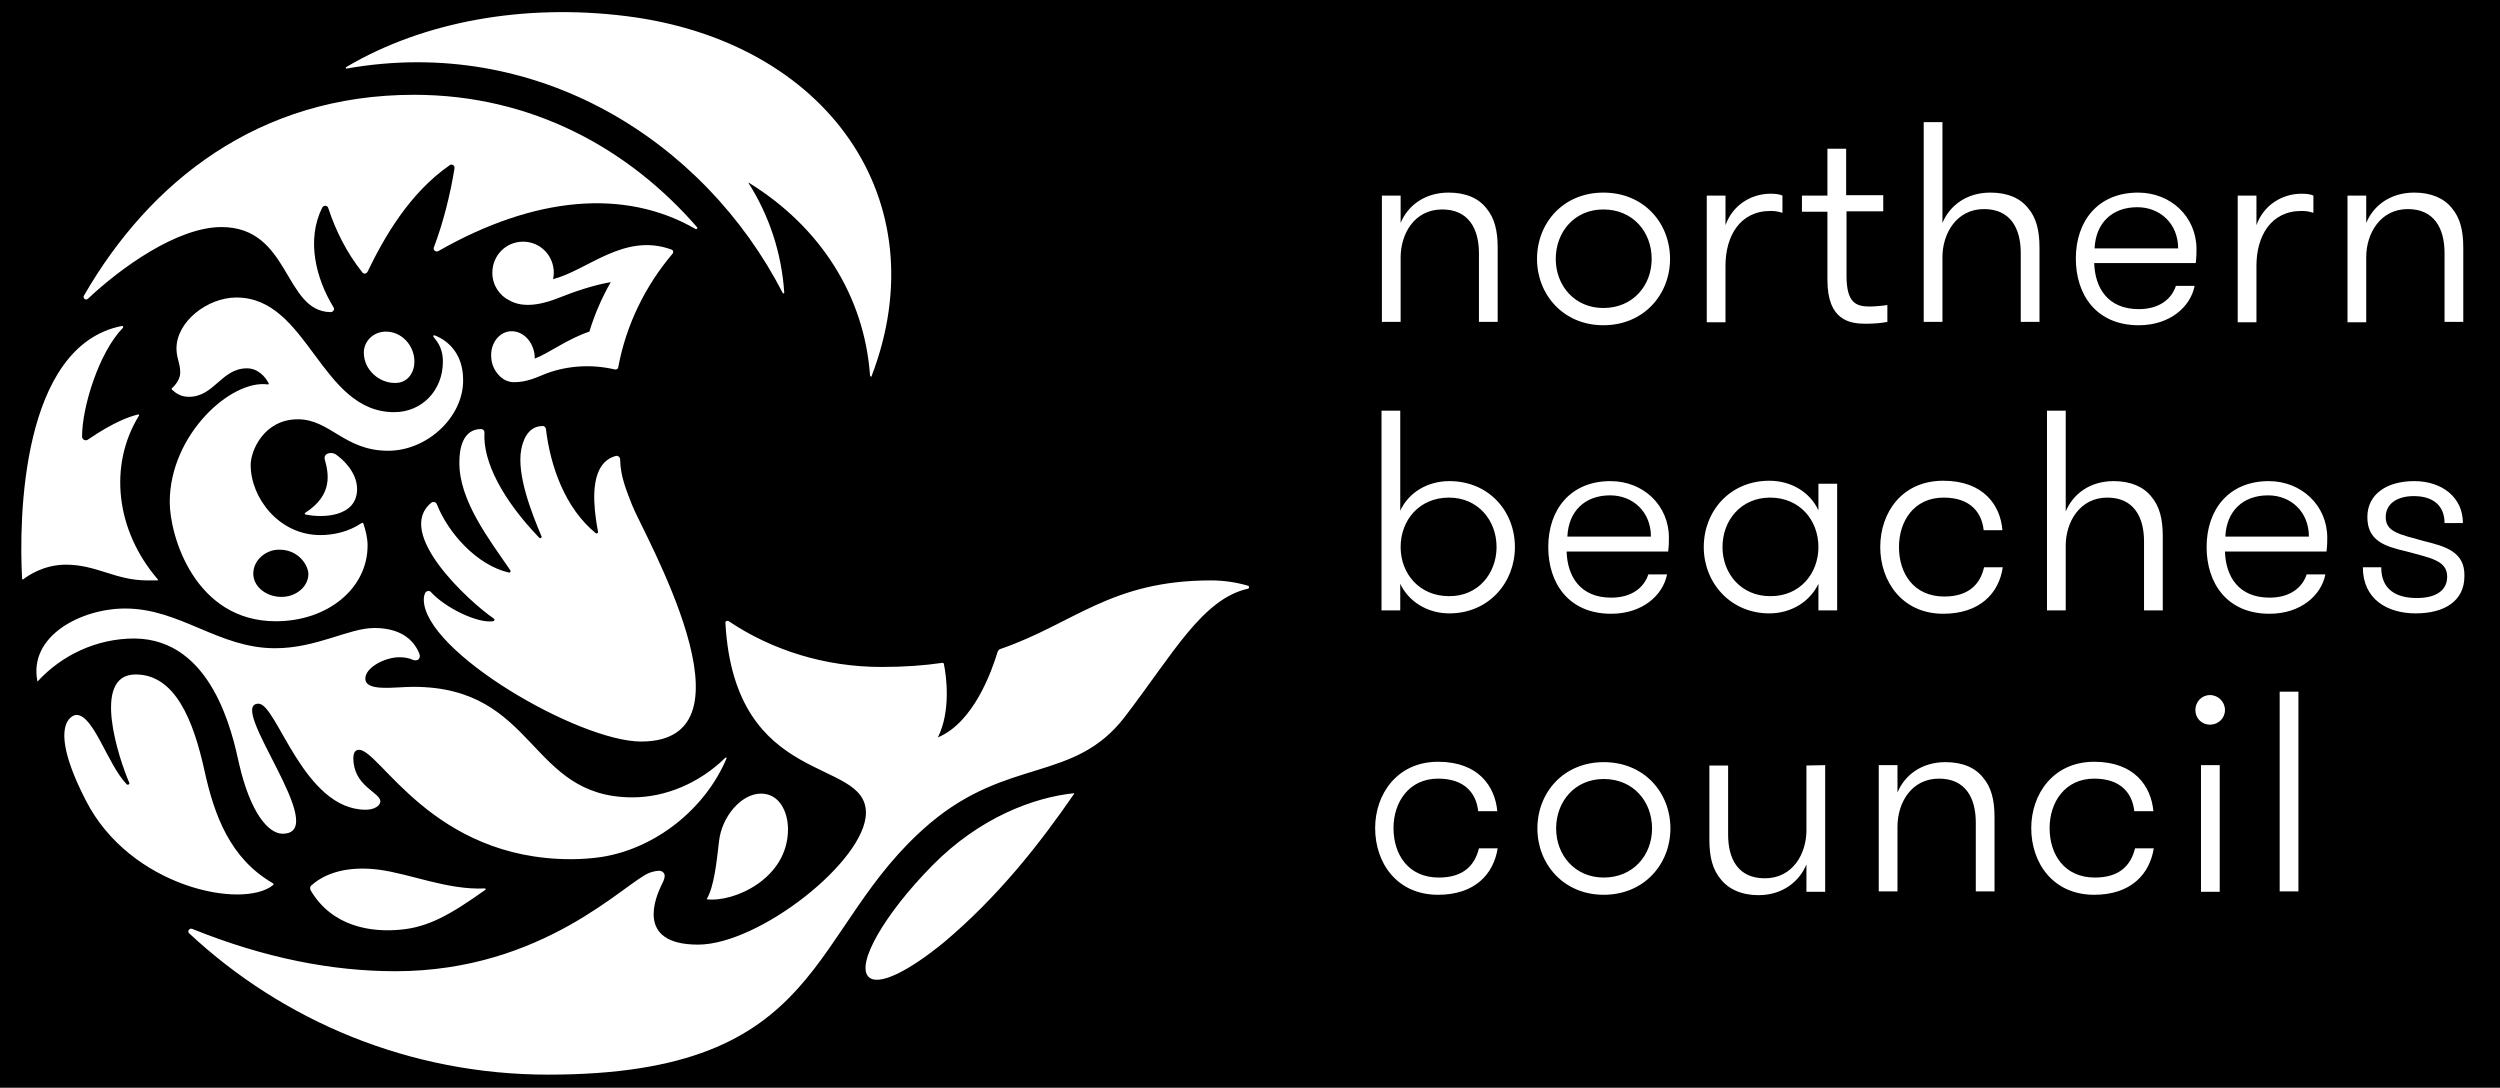 <?xml version="1.0" encoding="UTF-8"?>
<!-- Generator: Adobe Illustrator 24.0.0, SVG Export Plug-In . SVG Version: 6.00 Build 0)  -->
<svg xmlns="http://www.w3.org/2000/svg" xmlns:xlink="http://www.w3.org/1999/xlink" version="1.1" id="Layer_1" x="0px" y="0px" viewBox="0 0 667.2 290.3" style="enable-background:new 0 0 667.2 290.3;" xml:space="preserve">
<style type="text/css">
	.st0{fill:#FFFFFF;}
</style>
<rect width="667.2" height="290.3"></rect>
<path class="st0" d="M373.8,85.9h-5V52.2h5v7.3c1.9-4.6,6.4-8.1,12.8-8.1c4.6,0,8,1.5,10.1,4.2c2.1,2.5,3,5.8,3,10.5v19.8h-5V67.6  c0-6.6-2.8-11.7-9.8-11.7c-7.5,0-11.1,6.6-11.1,12.8V85.9z M445.7,69.1c0,9.5-7,17.7-17.8,17.7c-10.7,0-17.7-8.2-17.7-17.7  c0-9.6,7-17.7,17.7-17.7C438.7,51.4,445.7,59.5,445.7,69.1z M440.8,69.1c0-7.2-5-13.2-12.9-13.2c-7.7,0-12.7,6-12.7,13.2  c0,7.1,5,13.1,12.7,13.1C435.8,82.2,440.8,76.2,440.8,69.1z M631.5,68.6c0-6.2,3.7-12.8,11.1-12.8c7,0,9.8,5.1,9.8,11.7v18.4h5V66.1  c0-4.7-0.9-8-3-10.5c-2.1-2.7-5.6-4.2-10.1-4.2c-6.4,0-10.9,3.5-12.8,8.1v-7.3h-5V86h5V68.6z M460.5,70.9c0-7.8,3.8-14.6,12-14.6  c1.2,0,1.9,0.1,3.2,0.5v-4.6c-0.8-0.4-2-0.5-3.2-0.5c-5.1,0-10.1,3-12,8.4v-7.9h-5V86h5V70.9z M602.2,70.9c0-7.8,3.8-14.6,12-14.6  c1.2,0,1.9,0.1,3.2,0.5v-4.6c-0.8-0.4-2-0.5-3.2-0.5c-5.1,0-10.1,3-12,8.4v-7.9h-5V86h5V70.9z M531.2,51.4c-6.4,0-10.9,3.5-12.8,8.1  V32.6h-5v53.3h5V68.6c0-6.2,3.7-12.8,11.1-12.8c7,0,9.8,5.1,9.8,11.7v18.4h5V66.1c0-4.7-0.9-8-3-10.5  C539.2,52.9,535.8,51.4,531.2,51.4z M503.7,81.4c-1.2,0.2-3.4,0.4-4.7,0.4c-3.6,0-6.2-0.9-6.2-8.2V56.4h9.8v-4.3h-9.9V39.7h-5v12.5  h-6.8v4.3h6.8v18.2c0,10.8,5.9,11.7,10.3,11.7c2.1,0,4.4-0.2,5.7-0.5V81.4z M586.2,66.5c0,0.9,0,2.1-0.2,3.7h-27.1  c0.2,6.6,3.6,12.3,11.9,12.3c5.6,0,8.8-2.8,9.9-6.2h5c-1.1,5.6-6.6,10.5-14.9,10.5c-11.4,0-16.8-8.2-16.8-17.8  c0-10.1,6-17.6,16.6-17.6C579.4,51.4,586.2,57.9,586.2,66.5z M581.3,66.3c0-6.6-4.8-11-10.9-11c-6.7,0-11.1,4.2-11.4,11H581.3  L581.3,66.3z M518.9,159.2c-8.2,0-12.1-6.2-12.1-13.2c0-6.9,4-13.2,11.9-13.2c7.2,0,10.2,4,10.7,8.7h5c-0.5-6.6-5-13.2-15.8-13.2  c-11,0-16.8,8.5-16.8,17.7s5.9,17.8,16.8,17.8c9.8,0,14.9-5.5,15.9-12.4h-5C528.5,155.9,525.4,159.2,518.9,159.2L518.9,159.2z   M564.1,128.4c-6.4,0-10.9,3.5-12.8,8.1v-26.9h-5v53.3h5v-17.3c0-6.2,3.7-12.8,11.1-12.8c7,0,9.8,5.1,9.8,11.7v18.4h5v-19.8  c0-4.7-0.9-8-3-10.5C572.1,129.9,568.6,128.4,564.1,128.4L564.1,128.4z M404.3,146c0,9.5-7,17.7-17.5,17.7c-5.9,0-10.9-3.2-13.1-7.9  v7.1h-5v-53.3h5v26.7c2.2-4.8,7.2-7.9,13.1-7.9C397.3,128.4,404.3,136.4,404.3,146L404.3,146z M399.4,146c0-7.2-5-13.2-12.7-13.2  c-7.9,0-12.9,6-12.9,13.2c0,7.1,5,13.1,12.9,13.1C394.4,159.2,399.4,153.1,399.4,146z M485.3,129.1h5v33.8h-5v-7.1  c-2.2,4.7-7.2,7.9-13.1,7.9c-10.4,0-17.5-8.2-17.5-17.7c0-9.6,7-17.7,17.5-17.7c5.9,0,10.9,3.1,13.1,7.9V129.1L485.3,129.1z   M485.3,146c0-7.2-5-13.2-12.9-13.2c-7.7,0-12.7,6-12.7,13.2c0,7.1,5,13.1,12.7,13.1C480.3,159.2,485.3,153.1,485.3,146z   M621.1,143.5c0,0.9,0,2.1-0.2,3.7h-27.1c0.2,6.6,3.6,12.3,11.9,12.3c5.6,0,8.8-2.8,9.9-6.2h5c-1.1,5.6-6.6,10.5-14.9,10.5  c-11.4,0-16.8-8.2-16.8-17.8c0-10.1,6-17.6,16.6-17.6C614.2,128.4,621.1,134.9,621.1,143.5z M616.2,143.2c0-6.6-4.8-11-10.9-11  c-6.7,0-11.1,4.2-11.4,11H616.2L616.2,143.2z M445.4,143.5c0,0.9,0,2.1-0.2,3.7h-27.1c0.2,6.6,3.6,12.3,11.9,12.3  c5.6,0,8.8-2.8,9.9-6.2h5c-1.1,5.6-6.6,10.5-14.9,10.5c-11.4,0-16.8-8.2-16.8-17.8c0-10.1,6-17.6,16.6-17.6  C438.6,128.4,445.4,134.9,445.4,143.5z M440.6,143.2c0-6.6-4.8-11-10.9-11c-6.7,0-11.1,4.2-11.4,11H440.6z M646.9,144.4  c-6.5-1.8-10.2-2.4-10.2-6.4c0-3.6,3.1-5.6,7.5-5.6c5.1,0,8.2,2.5,8.2,7.2h4.9c0-6.9-5.6-11.2-13-11.2c-7.2,0-12.5,3.4-12.5,9.6  c0,6.3,4.6,7.8,10.2,9.1c6.5,1.8,11.1,2.4,11.1,6.8c0,3.7-3,5.7-8.1,5.7c-5.3,0-9.5-2.1-9.5-8.2h-4.9c0,8.5,6.5,12.3,14.1,12.3  c7.8,0,13-3.4,13-9.9C657.9,147.2,652.5,145.8,646.9,144.4L646.9,144.4z"></path>
<path class="st0" d="M394.5,216.5c-0.5-4.7-3.5-8.7-10.7-8.7c-7.8,0-11.9,6.3-11.9,13.2c0,7,3.9,13.2,12.1,13.2  c6.6,0,9.6-3.3,10.7-7.8h5c-1.1,6.9-6.1,12.4-15.9,12.4c-11,0-16.8-8.5-16.8-17.8c0-9.1,5.9-17.7,16.8-17.7  c10.8,0,15.2,6.6,15.8,13.2L394.5,216.5L394.5,216.5z M410.3,221.1c0-9.6,7-17.7,17.7-17.7c10.8,0,17.8,8.1,17.8,17.7  c0,9.5-7,17.7-17.8,17.7C417.3,238.8,410.3,230.6,410.3,221.1z M440.9,221.1c0-7.2-5-13.2-12.9-13.2c-7.7,0-12.7,6-12.7,13.2  c0,7.1,5,13.1,12.7,13.1C435.9,234.2,440.9,228.2,440.9,221.1z M487.1,204.2V238h-5v-7.3c-1.9,4.6-6.4,8.2-12.8,8.2  c-4.5,0-8-1.6-10.1-4.3c-2.1-2.5-3-5.8-3-10.5v-19.8h5v18.4c0,6.6,2.7,11.7,9.8,11.7c7.5,0,11.1-6.6,11.1-12.8v-17.3L487.1,204.2  L487.1,204.2z M501.4,204.2h5v7.3c1.9-4.6,6.4-8.1,12.8-8.1c4.6,0,8,1.5,10.1,4.2c2.1,2.5,3,5.8,3,10.5v19.8h-5v-18.4  c0-6.6-2.8-11.7-9.8-11.7c-7.5,0-11.1,6.6-11.1,12.8v17.3h-5L501.4,204.2L501.4,204.2z M569.6,216.5c-0.5-4.7-3.5-8.7-10.7-8.7  c-7.8,0-11.9,6.3-11.9,13.2c0,7,3.9,13.2,12.1,13.2c6.6,0,9.6-3.3,10.7-7.8h5c-1.1,6.9-6.1,12.4-15.9,12.4c-11,0-16.8-8.5-16.8-17.8  c0-9.1,5.9-17.7,16.8-17.7c10.8,0,15.2,6.6,15.8,13.2L569.6,216.5L569.6,216.5z M589.8,185.5c2.2,0,4,1.8,4,4s-1.8,3.9-4,3.9  s-3.9-1.7-3.9-3.9S587.6,185.5,589.8,185.5z M587.4,204.2h5V238h-5V204.2z M608.4,184.6h5v53.3h-5V184.6z"></path>
<path class="st0" d="M22.4,78.9c17.4-30.2,46.4-53.6,88.1-53.6c31.7,0,57.5,14.6,75.5,35.3c0.3,0.3-0.1,0.7-0.4,0.5  c-18.9-10.9-43-8.7-68.6,5.9c-0.7,0.4-1.5-0.3-1.2-1c2.5-6.6,4.4-14.2,5.5-21.1c0.1-0.7-0.7-1.3-1.3-0.8  c-10.8,7.5-17.5,19.3-21.9,28.4c-0.3,0.6-1,0.7-1.4,0.2c-4.2-5.3-7.1-11.1-9.1-17.2c-0.2-0.7-1.2-0.8-1.6-0.1  C81.7,64,84.3,74.3,89,82c0.4,0.6-0.1,1.3-0.8,1.3c-12.5-0.2-10.7-22.7-29.1-22.7c-11.8,0-26.9,10.9-35.6,19.1  C22.9,80.3,22,79.6,22.4,78.9z M92.5,18.3c50.7-9,95.4,19.1,116.4,59.9c0.1,0.2,0.4,0.1,0.4-0.1c-0.7-10.6-4-20.5-9.5-29.2  c-0.1-0.1,0-0.2,0.1-0.1c19.1,11.8,30.8,30.2,32.3,51.5c0,0.2,0.4,0.3,0.4,0.1c18-46.9-11.8-89.4-65.5-96.1  C139.9,0.9,113,5.7,92.4,17.9C92.2,18.1,92.3,18.4,92.5,18.3z M110.6,96.5c0-4.3-3.4-8-7.6-8c-3.4,0-5.9,2.6-5.9,5.6  c0,4.7,4.2,8.1,8.2,8.1C109,102.3,110.6,99.2,110.6,96.5z M103.6,120.3c-11.7,0-15.5-8.4-24.1-8.4c-9,0-12.6,8.3-12.6,12.2  c0,8.7,7.5,18.7,18.6,18.7c3.6,0,7.6-0.9,11-3.2c0.2-0.1,0.5-0.1,0.5,0.2c0.6,1.8,1.1,3.8,1.1,5.8c0,11.4-10.6,20.2-24.5,20.2  C52,165.8,45.3,143,45.3,134c0-18,16.4-32.8,26.2-31.4c0.2,0,0.3-0.2,0.2-0.3c-0.9-1.8-2.9-4-5.8-4c-6.8,0-8.7,7.6-15.5,7.6  c-2,0-3.3-0.8-4.5-1.9c-0.1-0.1-0.2-0.2,0-0.4c1.2-1.1,2.2-2.6,2.2-4.2c0-2.5-1-3.8-1-6.4c0-7.2,8.3-13.6,16-13.6  c19.2,0,22.4,30.6,42.1,30.6c7.4,0,13-5.8,13-13.5c0-4.1-2-5.8-2.5-6.6c-0.2-0.2,0-0.5,0.3-0.4c4.1,1.6,7.6,5.4,7.6,11.9  C123.7,111.3,114,120.3,103.6,120.3z M67.6,153.1c0,3.5,3.5,6.2,7.5,6.2s7.2-2.8,7.2-6.1c0-2.3-2.6-6.5-7.7-6.5  C71.2,146.6,67.6,149.3,67.6,153.1L67.6,153.1z M131.6,165.8c-4.3,0.6-12.9-3.7-16.6-7.8c-0.4-0.5-1.2-0.3-1.5,0.2  c-0.3,0.6-0.4,1.2-0.4,1.8c0,13.9,41.4,37.9,58,37.9c32.9,0,0.3-56-2.4-63.1c-1.5-3.9-3.1-7.5-3.2-12.2c0-0.6-0.6-1.1-1.2-0.9  c-6.6,1.8-6,11.3-5.3,16.5c0.1,0.8,0.3,2.2,0.6,3.7c0.1,0.3-0.3,0.6-0.6,0.4c-8.1-6.6-12.1-17.7-13.3-27.8c-0.1-0.5-0.5-0.9-1-0.8  c-4,0.1-5.2,4.2-5.6,6.3c-1.2,6.7,2.7,16.7,5.4,23.1c0.2,0.4-0.3,0.7-0.6,0.4c-9.7-10.1-15.1-20.3-14.6-28.1c0-0.5-0.4-0.9-0.9-0.9  c-4.9,0-5.8,5.3-5.8,8.7c-0.2,10.3,8,20.8,13.6,29c0.2,0.3-0.1,0.7-0.4,0.6c-8.6-2-16.2-10.6-19.2-18.2c-0.2-0.6-0.9-0.8-1.4-0.5  c-10.1,8,9.8,26.3,16.6,31C132.1,165.3,132,165.7,131.6,165.8L131.6,165.8z M81.4,136.9c-0.1,0.1-0.1,0.3,0.1,0.4  c4.6,1,13.8,0.7,13.8-6.8c0-4.6-4.1-8.2-5.8-9.3c-1.2-0.7-3.3-0.2-2.8,1.5C87.6,126.1,89.1,132,81.4,136.9L81.4,136.9z M39.3,154.9  H42c0.2,0,0.2-0.2,0.1-0.3c-11.2-13-13.2-30.4-5-43.7c0.1-0.1,0-0.3-0.2-0.3c-2.1,0.5-6.4,1.9-13.4,6.7c-0.7,0.5-1.6,0-1.6-0.8  c0-8,4.6-22.6,10.9-29c0.2-0.2,0-0.6-0.3-0.5C5.7,92.3,5,138.3,5.9,154.5c0,0.1,0.2,0.2,0.3,0.1c1.2-0.9,5.4-3.9,11.4-3.9  C25.8,150.7,30.8,154.9,39.3,154.9z M72.9,236.2c0.2-0.1,0.1-0.4-0.1-0.5c-11.4-6.6-15.6-18.1-18.2-29.9c-3-13.7-7.9-25.8-18.4-25.8  c-12,0-4.4,22.7-1.7,28.9c0.2,0.4-0.4,0.7-0.7,0.4c-5.1-5.3-8.8-18.5-13.4-18.5c-1.2,0-7.9,2.6,2.5,22.8  C34.7,236.8,64.8,242.8,72.9,236.2z M248.8,231c-12.8,13-20.4,26.3-17,29.7c2.6,2.6,10.7-1.5,20.1-9.2  c14.5-12.2,25.5-26.2,34.8-39.7c0,0,0-0.1-0.1-0.1C276,212.8,261.5,218.1,248.8,231L248.8,231z M333,156.3c-3.1-0.9-6.4-1.4-9.8-1.4  c-26.8,0-36.5,11.5-56.2,18.3c-0.4,0.1-0.7,0.5-0.8,0.9c-1.5,4.9-6.3,18.7-15.9,22.7c3.5-7,2.3-16.3,1.6-19.6c0-0.2-0.2-0.3-0.4-0.3  c-4.8,0.7-10.1,1.1-16.2,1.1c-15.2,0-29.3-4.5-40.8-12.2c-0.4-0.3-1,0-0.9,0.5c2.5,44.2,37.5,35.6,37.5,50.6  c0,12.8-28.5,35.2-44.8,35.2c-17.1,0-11-13.2-9.9-15.6c0.5-1.1,1.9-3.2,0.1-4c-0.7-0.3-2.2,0.1-3.1,0.4  c-6.4,2.4-28.2,26.3-67.9,26.3c-16.8,0-34.9-3.5-54.2-11.3c-0.8-0.3-1.4,0.7-0.8,1.2c25.1,23.4,58.8,37.7,95.8,37.7  c75,0,68.7-38.9,101.8-67c21-17.8,38.6-10.9,52.1-28.5c12.8-16.7,20.7-31.5,32.9-34.2C333.4,157,333.5,156.4,333,156.3L333,156.3z   M142.7,95.7V95c-0.3-3.8-3.1-6.7-6.3-6.6s-5.6,3.3-5.3,7c0.1,1.9,0.9,3.5,2,4.7s2.5,1.9,4.1,1.9c3.6,0,6.2-1.4,8.8-2.4  c5.8-2.1,12.1-2.4,18.1-1c0.4,0.1,0.9-0.2,0.9-0.6c2.1-11.3,7.2-21.7,14.5-30.3c0.3-0.4,0.2-0.9-0.3-1.1  c-12.6-4.6-22.3,5.5-31.6,7.9c0.1-0.5,0.2-1.1,0.2-1.7c0-4.6-3.6-8.3-8.2-8.3s-8.2,3.7-8.2,8.3c0,3.3,1.9,6.1,4.6,7.4  c3.9,2.2,9.1,0.9,13.1-0.7s9.2-3.4,13.9-4.2c-2.4,4.2-4.3,8.6-5.7,13.2C151.3,90.5,146.3,94.4,142.7,95.7L142.7,95.7z M101.1,232.1  c-6.2-0.8-13.2-0.1-18,4.2c-0.4,0.3-0.4,0.9-0.2,1.3c5.7,9.7,16.1,11.3,24.1,10.5c7.4-0.7,13.2-4,22.5-10.6c0.2-0.1,0.1-0.4-0.1-0.4  C119.6,237.6,109.5,233.2,101.1,232.1z M63.8,203.8c3.1,13.5,8,18.7,11.6,18.7c13.4,0-15.2-34.7-6.4-34.7c4.9,0,12,28.3,28.6,28.3  c2.5,0,3.9-1.2,3.9-2.2c0-2.5-7.2-4-7.2-11.6c0-0.8,0.2-2.2,1.5-2.2c5.6,0,19.6,29.2,56.6,29.2c2.7,0,5.5-0.2,8.2-0.6  c14.4-2.3,27.6-12.8,33.3-26.3c0.1-0.2-0.2-0.3-0.3-0.2c-6.9,6.8-16,10.6-24.8,10.6c-27.9,0-25.5-29.5-58.5-29.5  c-4.9,0-12.8,1.4-12.8-2.2c0-3,5.3-5.7,9.1-5.7c1.3,0,2.5,0.2,3.6,0.7c1.3,0.5,2.2-0.4,1.7-1.7c-2.1-5.1-6.9-6.8-12-6.8  c-6.8,0-15.4,5.4-26.5,5.4c-15.1,0-25.3-10.6-40-10.6c-11.7,0-25.9,7.3-23.4,19.5c6.4-7,15.7-11.5,25.9-11.5  C56.6,170.6,62,195.6,63.8,203.8z M188.6,240c7.1,0.9,21.7-5.4,21.7-18.7c0-4.5-2.2-9.5-7.2-9.5c-5.3,0-10.5,6.2-11.2,12.7  C191.2,230.4,190.6,236.5,188.6,240z"></path>
</svg>
